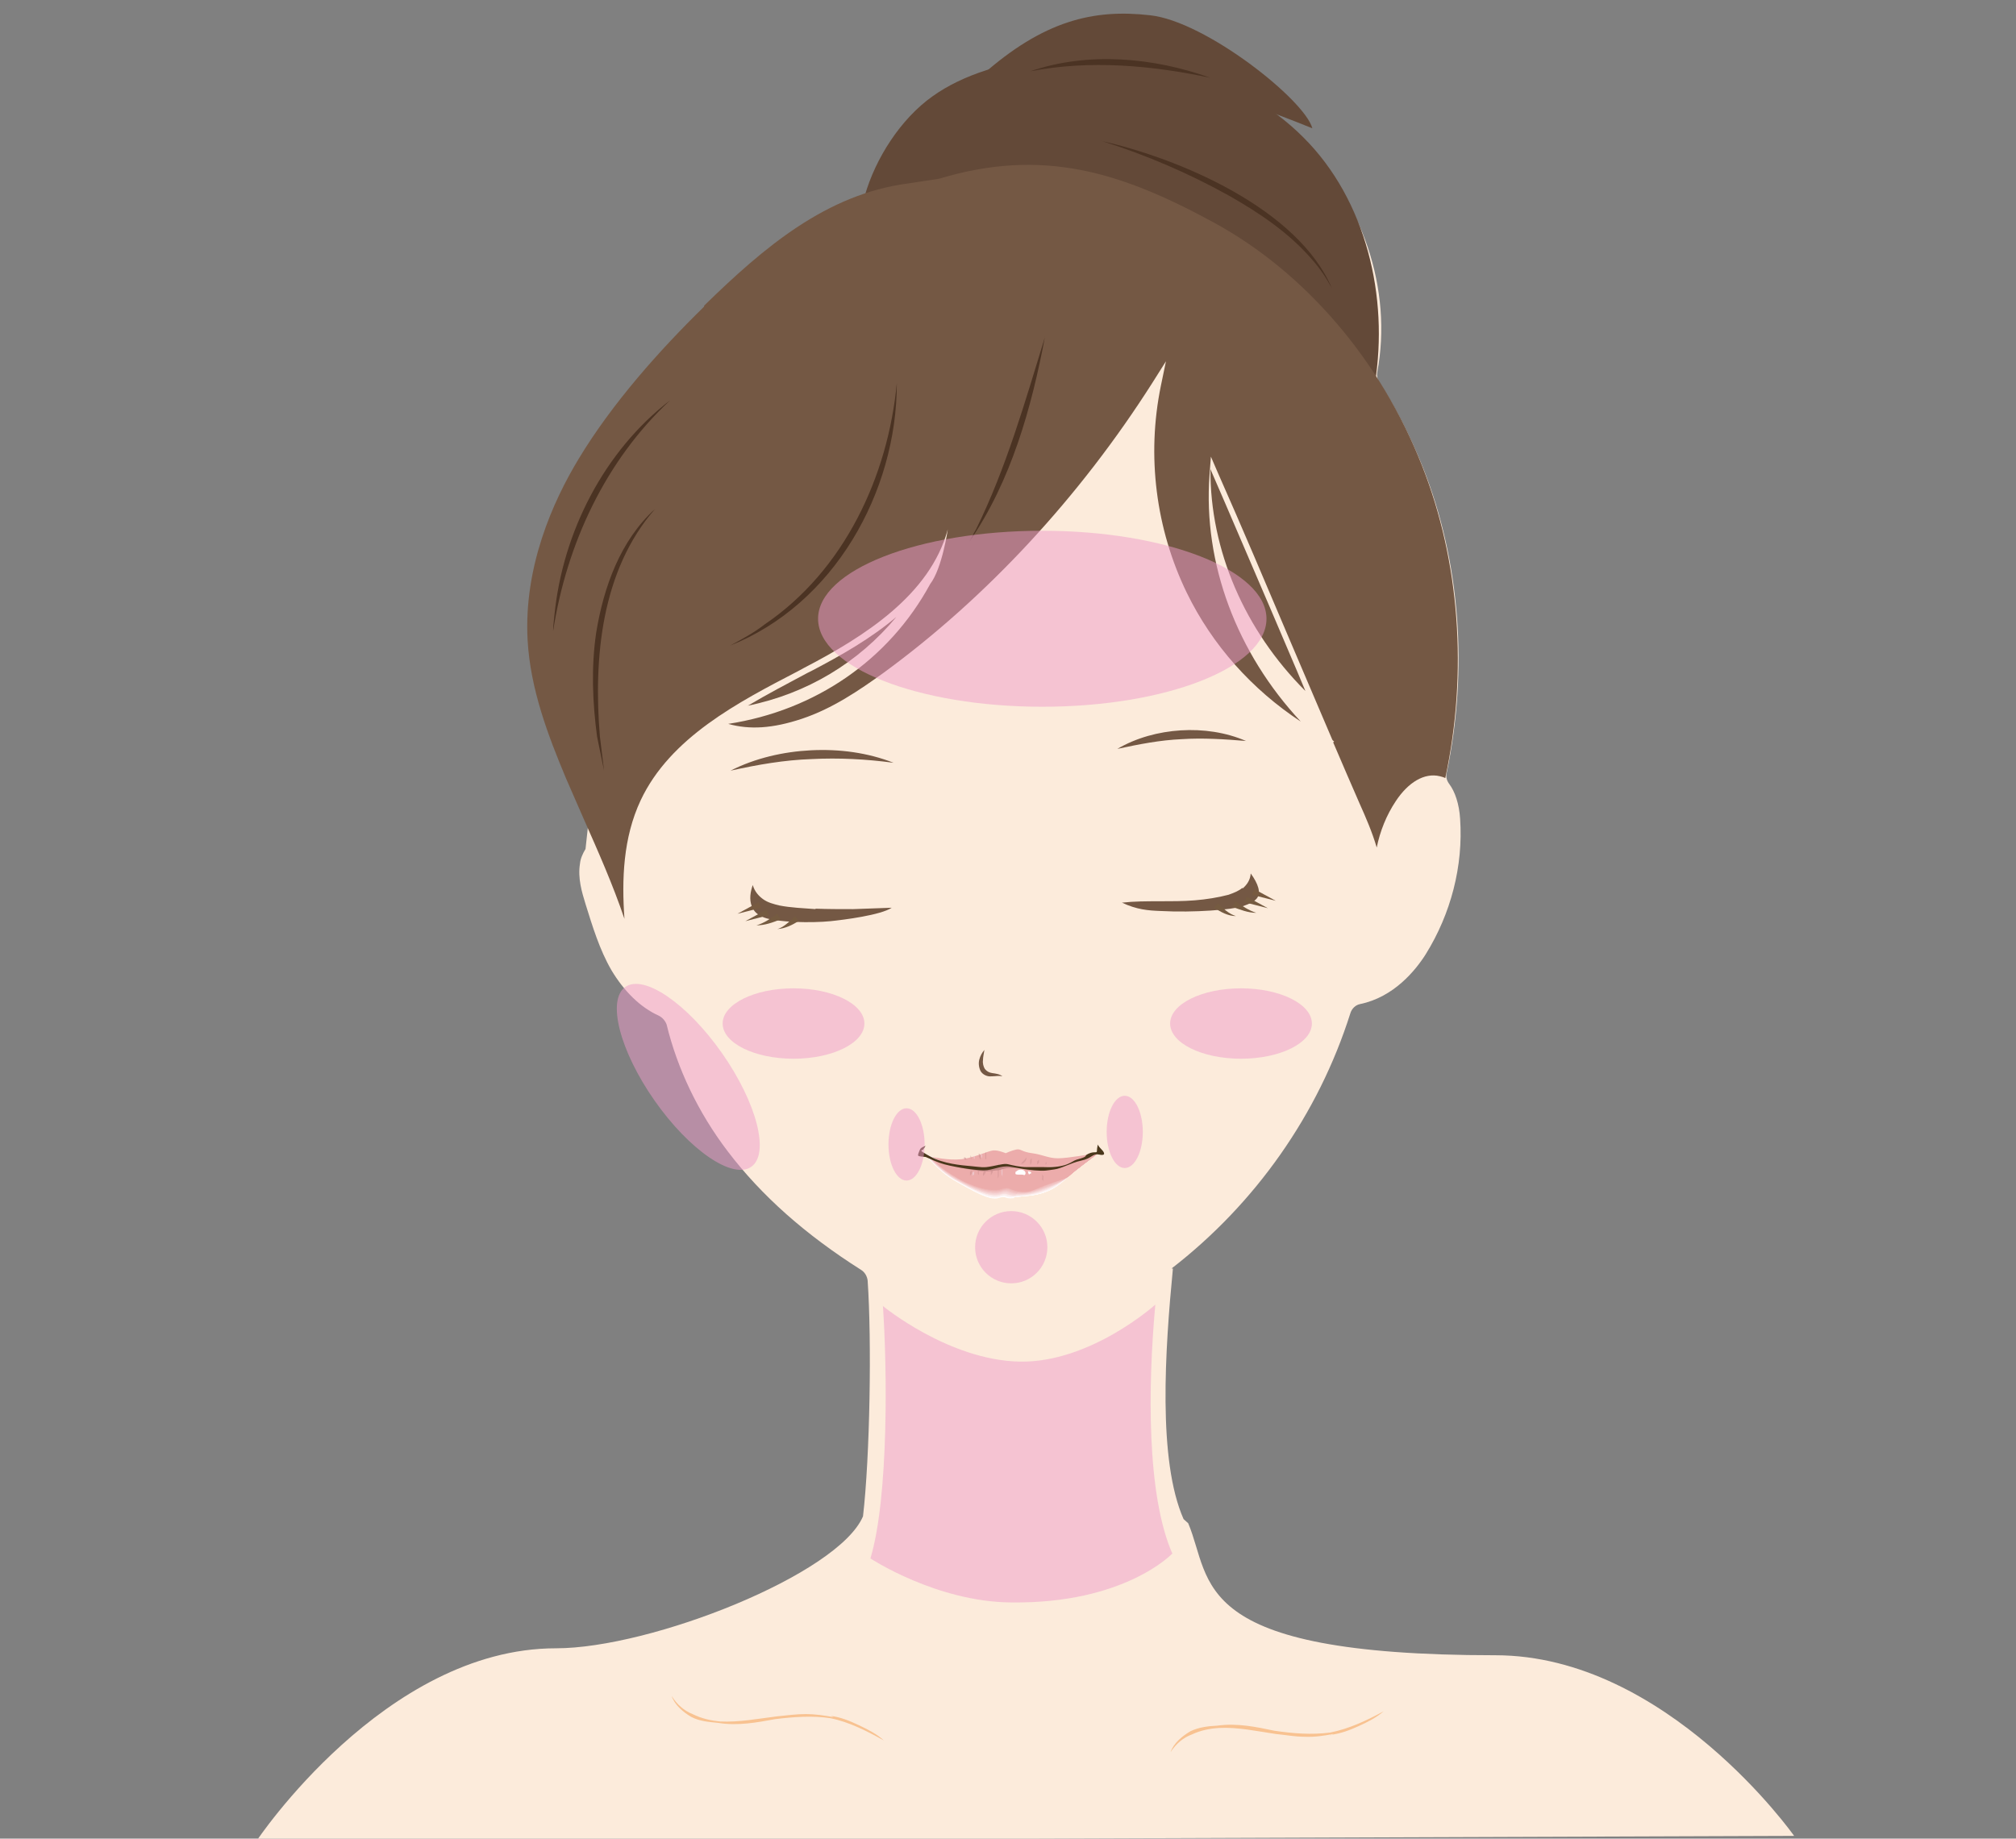 <?xml version="1.0" encoding="UTF-8"?>
<svg id="_レイヤー_1" data-name=" レイヤー 1" xmlns="http://www.w3.org/2000/svg" version="1.1" viewBox="0 0 435.2 397">
  <rect x="0" y="0" width="435.2" height="397" fill="#808080" stroke="none"/>
  <defs>
    <style>
      .cls-1 {
        fill: #f2c7c7;
      }

      .cls-1, .cls-2, .cls-3, .cls-4, .cls-5, .cls-6, .cls-7, .cls-8, .cls-9, .cls-10, .cls-11, .cls-12, .cls-13, .cls-14, .cls-15, .cls-16, .cls-17, .cls-18, .cls-19, .cls-20, .cls-21, .cls-22, .cls-23, .cls-24, .cls-25, .cls-26, .cls-27, .cls-28, .cls-29, .cls-30, .cls-31, .cls-32, .cls-33, .cls-34, .cls-35, .cls-36, .cls-37, .cls-38, .cls-39, .cls-40, .cls-41, .cls-42, .cls-43, .cls-44, .cls-45, .cls-46, .cls-47, .cls-48, .cls-49, .cls-50, .cls-51, .cls-52, .cls-53, .cls-54, .cls-55, .cls-56, .cls-57, .cls-58, .cls-59, .cls-60, .cls-61, .cls-62, .cls-63, .cls-64, .cls-65, .cls-66, .cls-67, .cls-68, .cls-69, .cls-70, .cls-71, .cls-72, .cls-73, .cls-74, .cls-75, .cls-76, .cls-77, .cls-78, .cls-79, .cls-80, .cls-81, .cls-82, .cls-83, .cls-84, .cls-85, .cls-86, .cls-87, .cls-88, .cls-89, .cls-90, .cls-91, .cls-92, .cls-93, .cls-94, .cls-95, .cls-96, .cls-97 {
        stroke-width: 0px;
      }

      .cls-2 {
        fill: #f2c6c6;
      }

      .cls-3 {
        fill: #f7dedd;
      }

      .cls-4 {
        fill: #fdf4f4;
      }

      .cls-5 {
        fill: #f9e4e3;
      }

      .cls-6 {
        fill: #f6d8d7;
      }

      .cls-7 {
        fill: #fefbfb;
      }

      .cls-8 {
        fill: #f0bcbb;
      }

      .cls-9 {
        fill: #fcf1f1;
      }

      .cls-10 {
        fill: #eeb3b2;
      }

      .cls-11 {
        fill: #efddea;
      }

      .cls-12 {
        fill: #f6d9d8;
      }

      .cls-13 {
        fill: #634938;
      }

      .cls-14 {
        fill: #fefafa;
      }

      .cls-15 {
        fill: #fbeeee;
      }

      .cls-16 {
        fill: #f3c9c9;
      }

      .cls-17 {
        fill: #fae9e8;
      }

      .cls-18 {
        fill: #edb2b1;
      }

      .cls-19 {
        fill: #f0bfbe;
      }

      .cls-20 {
        fill: #efb9b8;
      }

      .cls-21 {
        fill: #4b3323;
      }

      .cls-22 {
        fill: #fbecec;
      }

      .cls-23 {
        fill: #fcebdb;
      }

      .cls-24 {
        fill: #f9e5e4;
      }

      .cls-25 {
        fill: #ecadac;
      }

      .cls-26 {
        fill: #fcf2f2;
      }

      .cls-27 {
        fill: #f5d2d2;
      }

      .cls-28 {
        fill: #efbab9;
      }

      .cls-29 {
        fill: #f4cfcf;
      }

      .cls-30 {
        fill: #ef9ccb;
        isolation: isolate;
      }

      .cls-30, .cls-98 {
        opacity: .5;
      }

      .cls-31 {
        fill: #eeb6b5;
      }

      .cls-32 {
        fill: #f3caca;
      }

      .cls-33 {
        fill: #c98e8e;
      }

      .cls-34 {
        fill: #f3cbcb;
      }

      .cls-35 {
        fill: #fdf5f5;
      }

      .cls-36 {
        fill: #fcf0f0;
      }

      .cls-37 {
        fill: #f2c8c8;
      }

      .cls-38 {
        fill: #f6d7d6;
      }

      .cls-39 {
        fill: #f7dad9;
      }

      .cls-40 {
        fill: #faeaea;
      }

      .cls-41 {
        fill: #ecacab;
      }

      .cls-42 {
        fill: #fdf8f8;
      }

      .cls-43 {
        fill: #775a40;
      }

      .cls-44 {
        fill: #fbeded;
      }

      .cls-45 {
        fill: #f4cdcd;
      }

      .cls-46 {
        fill: #f0bdbc;
      }

      .cls-47 {
        fill: #edb1b0;
      }

      .cls-48 {
        fill: #f8c291;
      }

      .cls-49 {
        fill: #fbefef;
      }

      .cls-50 {
        fill: #eeb7b6;
      }

      .cls-51 {
        fill: #f2c5c5;
      }

      .cls-52 {
        fill: #fdf6f6;
      }

      .cls-53 {
        fill: #f5d3d3;
      }

      .cls-54 {
        fill: #ecaead;
      }

      .cls-55 {
        fill: #fcf3f3;
      }

      .cls-56 {
        fill: #f1c1c1;
      }

      .cls-57 {
        fill: #f2c4c4;
      }

      .cls-58 {
        fill: #fffdfd;
      }

      .cls-59 {
        fill: #f4cece;
      }

      .cls-60 {
        fill: #f4d1d1;
      }

      .cls-61 {
        fill: #f8e0df;
      }

      .cls-62 {
        fill: #f5d4d4;
      }

      .cls-63 {
        fill: #f0c0bf;
      }

      .cls-64 {
        fill: #f4d0d0;
      }

      .cls-65 {
        fill: #efbbba;
      }

      .cls-66 {
        fill: #745844;
      }

      .cls-67 {
        fill: #f8dfde;
      }

      .cls-68 {
        fill: #f7dcdb;
      }

      .cls-69 {
        fill: #eeb5b4;
      }

      .cls-70 {
        fill: #f0bebd;
      }

      .cls-71 {
        fill: #f9e7e6;
      }

      .cls-72 {
        fill: #f6d6d5;
      }

      .cls-73 {
        fill: #fae8e7;
      }

      .cls-74 {
        fill: #fffefe;
      }

      .cls-75 {
        fill: #4a371b;
      }

      .cls-76 {
        fill: #edafae;
      }

      .cls-77 {
        fill: #755b41;
      }

      .cls-78 {
        fill: #edb0af;
      }

      .cls-79 {
        fill: #f3cccc;
      }

      .cls-80 {
        fill: #f8e2e1;
      }

      .cls-81 {
        fill: #fefcfc;
      }

      .cls-82 {
        fill: #eeb4b3;
      }

      .cls-83 {
        fill: #fff;
      }

      .cls-84 {
        fill: #f9e3e2;
      }

      .cls-85 {
        fill: #faeae9;
      }

      .cls-86 {
        fill: #efb8b7;
      }

      .cls-87 {
        fill: #f1c3c3;
      }

      .cls-88 {
        fill: #f5d5d5;
      }

      .cls-89 {
        fill: #fef9f9;
      }

      .cls-90 {
        fill: #f7dbda;
      }

      .cls-91 {
        fill: #f7dddc;
      }

      .cls-92 {
        fill: #f8e1e0;
      }

      .cls-93 {
        fill: #fbebeb;
      }

      .cls-94 {
        fill: #f1c1c0;
      }

      .cls-95 {
        fill: #fdf7f7;
      }

      .cls-96 {
        fill: #f1c2c2;
      }

      .cls-97 {
        fill: #f9e6e5;
      }
    </style>
  </defs>
  <path class="cls-23" d="M255.5,328c-5.6-12.7-4-36.5-2.3-54.1h-.3c18.1-14,31.7-33.3,38.6-55.1.3-1,1.1-1.8,2.1-2,7.3-1.5,12-7.3,14.2-10.8,5.4-8.7,8.1-19,7.4-29.2-.2-3.2-1.1-5.9-2.4-7.6-.5-.7-.7-1.5-.5-2.3,4.7-22.4,2.9-45.7-5.1-65.9-2.6-6.5-5.7-12.7-9.5-18.5-.4-.6-.5-1.4-.4-2.1,3.4-17.8-3.2-37.5-17-50.5-3-2.9-6.4-5.4-10-7.6,2.7,1,5.5,2.1,8.4,3.3l3.6,1.5-2.4-3c-8.3-10.2-19.5-16.8-30.7-18-11.9-1.3-24.1,2.2-33.6,9.5-.2.2-.5.3-.8.4-4,1.4-7.7,3.2-11,5.5-6.8,4.7-12.5,12.4-14.9,20-.3.9-.9,1.6-1.8,1.9-12.7,4.9-23.7,14.5-33.8,24.3-3.3,3.2-6.6,6.5-9.9,10-.5.5-1.1.8-1.8.9-4.2.8-22.3,31.6-21.9,34v1.5c-2.9,8.1-4.1,16.2-3.7,24,.6,10.5,4.3,20.4,8.2,29.6,1,2.4,2.1,4.8,3.1,7.3-.3,2.6-.6,5.7-.9,8.3-.6,1-1.1,2.1-1.2,3.2-.5,3.1.4,6.1,1.2,8.7,1.5,4.8,3,9.8,5.6,14.3,2.7,4.5,6.2,8,10.2,9.8.8.4,1.4,1.1,1.7,1.9,2.3,9.5,6.8,19,13.2,27.4,7.3,9.6,16.8,18,28.8,25.6.8.5,1.3,1.4,1.4,2.3.9,13,.5,38-1,50.9-5.3,12.5-45.7,28.5-66.3,28.5-37,0-64.7,41.7-64.7,41.7l332-1.2s-27.5-39-64.5-39c-66.3,0-61-16-66.3-28.5"/>
  <path class="cls-13" d="M248.3,3.3c12,1.3,33.4,18.3,35,24.4-9.4-3.8-20.9-8-29.3-10.1h0c-10.5-3-21.8-4-33-2.8-3.1.3-6.2.9-9.1,1.5,13.4-11.9,24.2-14.4,36.4-13h0Z"/>
  <path class="cls-13" d="M201.3,20.8c6.7-4.8,15.8-7.4,25.3-8.5,19.6-2.3,41.2,3.8,54.7,17.3,13.7,13.6,18.5,34.6,15.5,53.2-9.2-13.9-20.9-25.5-34.1-33.1-20.8-12-36.5-18-59.8-10.5l-8.6,1.2c-2.4.4-5.3,1-7.6,1.8,2.3-8,7.7-16.5,14.6-21.4h0Z"/>
  <path class="cls-66" d="M152,66c12.9-12.6,26.4-24.1,44.1-26.4l6.6-1c22.5-6.8,39.5-1.4,59.6,9.6,19.5,10.7,35.8,29.7,44.7,52.4,8.1,20.6,9.9,44.5,5,67.4-.4-.2-.8-.3-1.2-.4-3.3-.8-6.8,1.3-9.5,5.4-2,3-3.4,6.5-4.1,10-1-3.4-2.4-6.6-3.7-9.5-1.9-4.3-3.8-8.8-5.7-13.2l.2-.2c-.1-.1-.3-.2-.4-.4-3.1-7.2-6.2-14.6-9.3-21.8-5-11.8-10.2-24.1-15.3-35.6l-1.6-3.7-.3,4c-1.4,19.1,5.9,38.4,19.7,53.2-10.5-6.9-19.1-16.5-24.6-27.8-6.7-13.8-8.7-29.6-5.6-44.7l1.1-5.3-2.9,4.6c-15.7,24.7-35.8,46.4-58.1,62.7-5.3,3.8-11,7.7-17.6,9.9-6.3,2.1-11.3,2.4-15.9,1.1,18.8-2.9,34.7-13.8,43.6-30.2h0c2.6-3.4,3.8-11.8,3.8-11.8-3.8,14.1-17.9,23.1-31.2,30l-1.1.6c-12.9,6.7-27.6,14.3-34,27.9-3.8,8.1-4.1,17.1-3.5,25.6-2.5-7.4-5.7-14.6-8.8-21.6-1.3-2.9-2.5-5.8-3.8-8.7-3.9-9.3-7.7-19.3-8.3-29.8-.9-15.9,5.5-30.1,11-39.2,7.3-12.1,17.5-23.5,27.1-32.9h0v-.2h0Z"/>
  <path class="cls-66" d="M281.8,149.2c-13.1-13.1-20.6-30.4-20.5-47.9,4.4,10.1,8.8,20.5,13.2,30.7,2.4,5.7,4.9,11.4,7.3,17.2h0Z"/>
  <path class="cls-66" d="M161.4,152.4c4.2-2.5,8.6-4.8,12.9-7.1l1-.5c6.3-3.3,12.8-7,18.2-11.6-8.1,9.8-19.3,16.6-32.2,19.2h.1Z"/>
  <path class="cls-66" d="M214.1,232.4c.8,0,1.5-.2,2.3,0-.6-.5-1.5-.6-2.2-.7-.7-.1-1.2-.4-1.6-.9-.3-.5-.5-1.2-.4-1.9,0-.7.2-1.4.3-2.2-.5.6-.9,1.3-1.1,2.1-.2.8-.1,1.7.3,2.5.5.8,1.5,1.2,2.3,1.1h0Z"/>
  <path class="cls-66" d="M268.2,191.7c-.8.7-1.9,1.1-3,1.5-2.3.6-4.8,1-7.3,1.2s-5,.2-7.7.2-5.3,0-8,.3c3.2,1.5,5.6,1.7,8.3,1.8,7.4.4,15.5-.3,17.7-1,1.6-.6,2.3-.8,3.1-1.7,1-1.2.3-3.2-1.3-5.4-.1,1.4-.8,2.4-1.7,3.2h-.1Z"/>
  <path class="cls-66" d="M176.1,196.3c-2.6-.2-5.4-.3-7.9-.8-1.2-.3-2.4-.6-3.4-1.3s-1.9-1.7-2.3-3.1c-.5,1.4-.8,3.1-.2,4.6.5,1.2,1.2,1.8,2.6,2.4,2.9,1.1,10.4,1.2,14.4.8,2.9-.3,10.8-1.3,13.2-2.9l-8.4.3c-2.7,0-5.4,0-8.1-.1h0Z"/>
  <path class="cls-66" d="M175.1,162c-6,.3-12.1,1.7-17.4,4.4,5.9-1.3,11.6-2.3,17.5-2.5,5.9-.3,11.7,0,17.7.8-5.6-2.2-11.7-3-17.8-2.7h0Z"/>
  <path class="cls-66" d="M269,160c-4.4-1.9-9.3-2.6-14.1-2.3-4.8.3-9.6,1.6-13.7,4,4.7-1,9.2-1.9,13.9-2.1,4.6-.3,9.2,0,14,.4h0Z"/>
  <polygon class="cls-43" points="164.3 196 159.2 197.3 163.8 194.8 164.3 196 164.3 196"/>
  <polygon class="cls-77" points="166 197.6 160.9 198.9 165.5 196.4 166 197.6 166 197.6"/>
  <path class="cls-77" d="M168.5,198.5c-1.7.7-3.4,1.3-5.2,1.3,1.7-.5,3.1-1.5,4.5-2.5l.6,1.1h0Z"/>
  <path class="cls-77" d="M172.5,198.8c-1.4.9-3,1.7-4.7,1.8.8-.2,1.5-.7,2.1-1.2s1.2-1,1.7-1.6l.8,1h0Z"/>
  <polygon class="cls-43" points="270.8 192 275.4 194.5 270.3 193.2 270.8 192 270.8 192"/>
  <polygon class="cls-77" points="269.1 193.6 273.7 196.1 268.6 194.8 269.1 193.6 269.1 193.6"/>
  <path class="cls-77" d="M266.7,194.6c1.4,1,2.9,2,4.5,2.5-1.8,0-3.5-.7-5.2-1.3l.6-1.1h.1Z"/>
  <path class="cls-77" d="M262.9,195c1.1,1.1,2.3,2.3,3.9,2.8-1.7,0-3.3-.9-4.7-1.8l.8-1h0Z"/>
  <path class="cls-83" d="M199.8,249.1s2.7,3.6,6.4,5.7,7.4,4.3,9.3,3.7,1.3.3,3.4,0c2.3-.3,4.2-.2,6.8-1.1s4.2-2.7,5-3.5,5-4,5-4c0,0-6.1,1.3-8.2,1.6s-2.6-.6-2.9-.5-2.9.6-4.2.3-2.6-1-3.1-.8-1.9.8-3.6,1-7.9-.4-10-.8c-2.1-.5-3.8-1.4-3.8-1.4h0v-.2h0Z"/>
  <path class="cls-74" d="M218.9,258.5c2.3-.3,4.2-.2,6.7-1.1,2.6-1,4.2-2.7,5-3.5s5-4,5-4c0,0-6.1,1.3-8.2,1.6s-2.6-.6-2.9-.5-2.9.6-4.2.3-2.6-1-3.1-.8-1.9.8-3.6,1-7.9-.4-10-.8c-2.1-.5-3.7-1.4-3.7-1.4,0,0,2.6,3.5,6.3,5.6,3.7,2.1,7.4,4.3,9.3,3.7,1.9-.6,1.3.3,3.4,0h0Z"/>
  <path class="cls-58" d="M218.9,258.5c2.3-.3,4.2-.2,6.7-1.1s4.2-2.7,5-3.5,5-4,5-4c0,0-6.1,1.3-8.2,1.6s-2.6-.6-2.9-.5-2.9.6-4.2.3-2.6-1-3.1-.8-1.9.8-3.6,1-7.9-.4-10-.8c-2.1-.5-3.7-1.4-3.7-1.4,0,0,2.6,3.5,6.3,5.6,3.7,2.1,7.4,4.3,9.3,3.7s1.3.3,3.4,0h0Z"/>
  <path class="cls-81" d="M218.9,258.5c2.3-.3,4.2-.2,6.7-1.1,2.6-1,4.2-2.7,5-3.5s5-4,5-4c0,0-6.1,1.3-8.2,1.7s-2.6-.6-2.9-.5-2.9.6-4.2.3-2.6-1-3.1-.8-1.9.8-3.6,1-7.9-.4-10-.8c-2.1-.5-3.7-1.4-3.7-1.4,0,0,2.6,3.5,6.3,5.6s7.4,4.3,9.3,3.7,1.3.3,3.4,0h0v-.2Z"/>
  <path class="cls-7" d="M218.9,258.4c2.3-.3,4.1-.2,6.7-1.1s4.2-2.7,5-3.5,5-4,5-4c0,0-6.2,1.3-8.3,1.7s-2.6-.6-2.9-.5-2.9.6-4.2.3-2.6-1-3.1-.8-1.9.8-3.6,1-7.9-.4-10-.8c-2.1-.5-3.7-1.4-3.7-1.4,0,0,2.6,3.5,6.3,5.6s7.4,4.3,9.3,3.6,1.3.3,3.4,0h.1Z"/>
  <path class="cls-14" d="M219,258.4c2.3-.3,4.1-.2,6.7-1.1s4.2-2.7,5-3.5,5-4.1,5-4.1c0,0-6.2,1.4-8.3,1.7s-2.6-.6-2.9-.5-2.9.6-4.2.3-2.6-1-3.1-.8-1.9.8-3.6,1-7.9-.4-10-.8c-2.1-.5-3.7-1.4-3.7-1.4,0,0,2.6,3.5,6.3,5.6s7.4,4.3,9.3,3.6,1.3.3,3.4,0h.1Z"/>
  <path class="cls-89" d="M219,258.4c2.3-.3,4.1-.2,6.7-1.1s4.2-2.6,5-3.4,5-4.1,5-4.1c0,0-6.2,1.4-8.3,1.7s-2.6-.6-2.9-.5-2.9.6-4.2.3-2.6-1-3.1-.8-1.9.8-3.6,1-7.9-.4-10-.8c-2.1-.5-3.6-1.4-3.6-1.4,0,0,2.6,3.4,6.3,5.5s7.4,4.2,9.3,3.6,1.3.3,3.4,0h0Z"/>
  <path class="cls-42" d="M219,258.4c2.3-.3,4.1-.2,6.7-1.1s4.2-2.6,5-3.4,5-4.1,5-4.1c0,0-6.2,1.4-8.3,1.7s-2.6-.6-2.9-.5-2.9.6-4.2.3-2.6-1-3.1-.8-1.9.8-3.6,1-7.9-.4-10-.8c-2.1-.5-3.6-1.4-3.6-1.4,0,0,2.6,3.4,6.3,5.5s7.4,4.2,9.3,3.6,1.3.3,3.4,0h0Z"/>
  <path class="cls-95" d="M219,258.4c2.3-.3,4.1-.2,6.7-1.1s4.2-2.6,5-3.4,5.1-4.1,5.1-4.1c0,0-6.2,1.4-8.3,1.7s-2.6-.6-2.9-.5-2.9.6-4.2.3-2.6-1-3.1-.8-1.9.8-3.6,1-7.9-.4-10-.8c-2.1-.5-3.6-1.4-3.6-1.4,0,0,2.6,3.4,6.3,5.5s7.4,4.2,9.3,3.6,1.3.3,3.4,0h0Z"/>
  <path class="cls-52" d="M219,258.4c2.3-.3,4.1-.2,6.7-1.1s4.2-2.6,5-3.4,5.1-4.1,5.1-4.1c0,0-6.2,1.4-8.3,1.7s-2.6-.6-2.9-.5-2.9.6-4.2.3-2.6-1-3.1-.8-1.9.8-3.6,1-7.9-.4-10-.8c-2.1-.5-3.6-1.4-3.6-1.4,0,0,2.6,3.4,6.3,5.5s7.4,4.2,9.3,3.5,1.3.3,3.4,0h0Z"/>
  <path class="cls-35" d="M219,258.3c2.3-.2,4.1-.2,6.6-1.1s4.2-2.6,5-3.4,5.1-4.1,5.1-4.1c0,0-6.3,1.4-8.3,1.8s-2.6-.6-2.9-.5-2.9.6-4.2.3-2.6-1-3.1-.8-1.9.8-3.6,1-7.9-.4-10-.8c-2.1-.5-3.5-1.4-3.5-1.4,0,0,2.5,3.4,6.2,5.4,3.7,2.1,7.4,4.2,9.3,3.5s1.3.3,3.4,0h0Z"/>
  <path class="cls-4" d="M219,258.3c2.3-.2,4.1-.2,6.6-1.2s4.2-2.6,5-3.4,5.1-4.1,5.1-4.1c0,0-6.3,1.4-8.4,1.8s-2.6-.6-2.9-.5-2.9.6-4.2.3-2.6-1-3.1-.8-1.9.8-3.6,1-7.9-.4-10-.8c-2.1-.5-3.5-1.4-3.5-1.4,0,0,2.5,3.3,6.2,5.4,3.7,2.1,7.4,4.2,9.3,3.5s1.3.3,3.4,0h0v.2h0Z"/>
  <path class="cls-55" d="M219,258.3c2.3-.2,4.1-.2,6.6-1.2s4.2-2.5,5-3.3,5.1-4.1,5.1-4.1c0,0-6.3,1.5-8.4,1.8s-2.6-.6-2.9-.5-2.9.6-4.2.3-2.6-1-3.1-.8-1.9.8-3.6,1-7.9-.4-10-.8c-2.1-.5-3.5-1.3-3.5-1.3,0,0,2.5,3.3,6.2,5.4,3.7,2.1,7.4,4.1,9.3,3.5s1.3.3,3.4,0h0Z"/>
  <path class="cls-26" d="M219,258.3c2.3-.2,4-.2,6.6-1.2s4.2-2.5,5-3.3,5.1-4.1,5.1-4.1c0,0-6.3,1.5-8.4,1.8s-2.6-.6-2.9-.5-2.9.6-4.2.3-2.6-1-3.1-.8-1.9.8-3.6,1-7.9-.4-10-.8c-2.1-.5-3.5-1.3-3.5-1.3,0,0,2.5,3.3,6.2,5.4,3.7,2.1,7.4,4.1,9.3,3.5s1.3.3,3.4,0h0Z"/>
  <path class="cls-9" d="M219.1,258.3c2.3-.2,4-.2,6.6-1.2s4.2-2.5,5-3.3,5.1-4.1,5.1-4.1c0,0-6.3,1.5-8.4,1.8s-2.6-.6-2.9-.5-2.9.6-4.2.3-2.6-1-3.1-.8-1.9.8-3.6,1-7.9-.4-10-.8c-2.1-.5-3.5-1.3-3.5-1.3,0,0,2.5,3.3,6.2,5.4,3.7,2.1,7.4,4.1,9.3,3.5s1.3.3,3.4,0h0Z"/>
  <path class="cls-36" d="M219.1,258.2c2.3-.2,4-.2,6.6-1.2s4.2-2.5,5-3.3,5.1-4.1,5.1-4.1c0,0-6.3,1.5-8.4,1.8s-2.6-.6-2.9-.5-2.9.6-4.2.3-2.6-1-3.1-.8-1.9.8-3.6,1-7.9-.4-10-.8c-2.1-.5-3.5-1.3-3.5-1.3,0,0,2.5,3.2,6.2,5.3,3.7,2.1,7.4,4.1,9.3,3.4s1.3.3,3.4,0h0v.2h0Z"/>
  <path class="cls-49" d="M219.1,258.2c2.3-.2,4-.2,6.6-1.2s4.2-2.5,5-3.3,5.1-4.1,5.1-4.1c0,0-6.3,1.5-8.4,1.9s-2.6-.6-2.9-.5-2.9.6-4.2.3-2.6-1-3.1-.8-1.9.8-3.6,1-7.9-.4-10-.8c-2.1-.5-3.4-1.3-3.4-1.3,0,0,2.5,3.2,6.2,5.3s7.4,4.1,9.3,3.4,1.3.3,3.4,0h0Z"/>
  <path class="cls-15" d="M219.1,258.2c2.3-.2,4-.2,6.6-1.2s4.2-2.4,5-3.2,5.2-4.1,5.2-4.1c0,0-6.3,1.5-8.4,1.9s-2.6-.6-2.9-.5-2.9.6-4.2.3-2.6-1-3.1-.8-1.9.8-3.6,1-7.9-.4-10-.8c-2.1-.5-3.4-1.3-3.4-1.3,0,0,2.4,3.2,6.1,5.3,3.7,2.1,7.4,4.1,9.3,3.4s1.3.3,3.4,0h0Z"/>
  <path class="cls-44" d="M219.1,258.2c2.3-.2,4-.2,6.6-1.2s4.2-2.4,5.1-3.2,5.2-4.1,5.2-4.1c0,0-6.4,1.6-8.4,1.9s-2.6-.6-2.9-.5-2.9.6-4.2.3-2.6-1-3.1-.8-1.9.8-3.6,1-7.9-.4-10-.8c-2.1-.5-3.4-1.3-3.4-1.3,0,0,2.4,3.2,6.1,5.3,3.7,2.1,7.4,4,9.3,3.4s1.3.3,3.4.1h-.1Z"/>
  <path class="cls-22" d="M219.1,258.2c2.3-.2,4-.2,6.5-1.2s4.3-2.4,5.1-3.2,5.2-4.1,5.2-4.1c0,0-6.4,1.6-8.5,1.9s-2.6-.6-2.9-.5-2.9.6-4.2.3-2.6-1-3.1-.8-1.9.8-3.6,1-7.9-.4-10-.8c-2.1-.5-3.4-1.3-3.4-1.3,0,0,2.4,3.2,6.1,5.3,3.7,2.1,7.4,4,9.3,3.4s1.3.3,3.5.1h0Z"/>
  <path class="cls-93" d="M219.1,258.2c2.3-.1,4-.2,6.5-1.2s4.3-2.4,5.1-3.2,5.2-4.1,5.2-4.1c0,0-6.4,1.6-8.5,1.9s-2.6-.6-2.9-.5-2.9.6-4.2.3-2.6-1-3.1-.8-1.9.8-3.6,1-7.9-.4-10-.8c-2.1-.5-3.4-1.3-3.4-1.3,0,0,2.4,3.1,6.1,5.2,3.7,2.1,7.4,4,9.3,3.4s1.3.2,3.5.1h0Z"/>
  <path class="cls-40" d="M219.1,258.1c2.3-.1,3.9-.2,6.5-1.2s4.3-2.4,5.1-3.2,5.2-4.1,5.2-4.1c0,0-6.4,1.6-8.5,1.9s-2.6-.6-2.9-.5-2.9.6-4.2.3-2.6-1-3.1-.8-1.9.8-3.6,1-7.9-.4-10-.8c-2.1-.5-3.3-1.3-3.3-1.3,0,0,2.4,3.1,6.1,5.2,3.7,2.1,7.4,4,9.3,3.3s1.3.2,3.5.1h-.1Z"/>
  <path class="cls-85" d="M219.2,258.1c2.3-.1,3.9-.2,6.5-1.2s4.3-2.4,5.1-3.2,5.2-4.1,5.2-4.1c0,0-6.4,1.6-8.5,1.9s-2.6-.6-2.9-.5-2.9.6-4.2.3-2.6-1-3.1-.8-1.9.8-3.6,1-7.9-.4-10-.8c-2.1-.5-3.3-1.3-3.3-1.3,0,0,2.4,3.1,6.1,5.2,3.7,2.1,7.4,4,9.3,3.3s1.3.2,3.5.1h-.1Z"/>
  <path class="cls-17" d="M219.2,258.1c2.3-.1,3.9-.2,6.5-1.2s4.3-2.3,5.1-3.1,5.2-4.2,5.2-4.2c0,0-6.4,1.6-8.5,2s-2.6-.6-2.9-.5-2.9.6-4.2.3-2.6-1-3.1-.8-1.9.8-3.6,1-7.9-.4-10-.8c-2.1-.5-3.3-1.3-3.3-1.3,0,0,2.4,3.1,6.1,5.2,3.7,2.1,7.4,3.9,9.3,3.3s1.3.2,3.5.1h-.1Z"/>
  <path class="cls-73" d="M219.2,258.1c2.3-.1,3.9-.2,6.5-1.2s4.3-2.3,5.1-3.1,5.2-4.2,5.2-4.2c0,0-6.4,1.7-8.5,2s-2.6-.6-2.9-.5-2.9.6-4.2.3-2.6-1-3.1-.8-1.9.8-3.6,1-7.9-.4-10-.8c-2.1-.5-3.3-1.3-3.3-1.3,0,0,2.4,3.1,6.1,5.2,3.7,2.1,7.4,3.9,9.3,3.3s1.3.2,3.5.1h-.1Z"/>
  <path class="cls-71" d="M219.2,258.1c2.3-.1,3.9-.2,6.5-1.2s4.3-2.3,5.1-3.1,5.2-4.2,5.2-4.2c0,0-6.4,1.7-8.5,2s-2.6-.6-2.9-.5-2.9.6-4.2.3-2.6-1-3.1-.8-1.9.8-3.6,1-7.9-.4-10-.8c-2.1-.5-3.2-1.2-3.2-1.2,0,0,2.3,3,6,5.1,3.7,2.1,7.4,3.9,9.3,3.3s1.3.2,3.5.1h-.1Z"/>
  <path class="cls-97" d="M219.2,258.1c2.3,0,3.9-.2,6.5-1.2s4.3-2.3,5.1-3.1,5.2-4.2,5.2-4.2c0,0-6.5,1.7-8.5,2s-2.6-.6-2.9-.5-2.9.6-4.2.3-2.6-1-3.1-.8-1.9.8-3.6,1-7.9-.4-10-.8c-2.1-.5-3.2-1.2-3.2-1.2,0,0,2.3,3,6,5.1,3.7,2.1,7.4,3.9,9.3,3.3s1.3.2,3.5.1h-.1Z"/>
  <path class="cls-24" d="M219.2,258c2.3,0,3.9-.2,6.4-1.2s4.3-2.3,5.1-3.1,5.2-4.2,5.2-4.2c0,0-6.5,1.7-8.6,2s-2.6-.6-2.9-.5-2.9.6-4.2.3-2.6-1-3.1-.8-1.9.8-3.6,1-7.9-.4-10-.8c-2.1-.5-3.2-1.2-3.2-1.2,0,0,2.3,3,6,5.1,3.7,2.1,7.4,3.9,9.3,3.2s1.3.2,3.5.2h.1Z"/>
  <path class="cls-5" d="M219.2,258c2.3,0,3.9-.2,6.4-1.2,2.6-1,4.3-2.3,5.1-3.1s5.3-4.2,5.3-4.2c0,0-6.5,1.7-8.6,2s-2.6-.6-2.9-.5-2.9.6-4.2.3-2.6-1-3.1-.8-1.9.8-3.6,1-7.9-.4-10-.8c-2.1-.5-3.2-1.2-3.2-1.2,0,0,2.3,3,6,5.1,3.7,2.1,7.4,3.9,9.3,3.2s1.3.2,3.5.2h0Z"/>
  <path class="cls-84" d="M219.2,258c2.3,0,3.9-.2,6.4-1.2s4.3-2.2,5.1-3,5.3-4.2,5.3-4.2c0,0-6.5,1.7-8.6,2s-2.6-.6-2.9-.5-2.9.6-4.2.3-2.6-1-3.1-.8-1.9.8-3.6,1-7.9-.4-10-.8c-2.1-.5-3.2-1.2-3.2-1.2,0,0,2.3,3,6,5,3.7,2.1,7.4,3.8,9.3,3.2s1.3.2,3.5.2h0Z"/>
  <path class="cls-80" d="M219.2,258c2.3,0,3.8-.2,6.4-1.2,2.6-1,4.3-2.2,5.1-3s5.3-4.2,5.3-4.2c0,0-6.5,1.7-8.6,2.1s-2.6-.6-2.9-.5-2.9.6-4.2.3-2.6-1-3.1-.8-1.9.8-3.6,1-7.9-.4-10-.8c-2.1-.5-3.2-1.2-3.2-1.2,0,0,2.3,2.9,6,5,3.7,2.1,7.4,3.8,9.3,3.2s1.3.2,3.5.2h0Z"/>
  <path class="cls-92" d="M219.3,258c2.3,0,3.8-.2,6.4-1.2s4.3-2.2,5.1-3,5.3-4.2,5.3-4.2c0,0-6.5,1.8-8.6,2.1s-2.6-.6-2.9-.5-2.9.6-4.2.3-2.6-1-3.1-.8-1.9.8-3.6,1-7.9-.4-10-.8c-2.1-.5-3.1-1.2-3.1-1.2,0,0,2.3,2.9,6,5,3.7,2.1,7.4,3.8,9.3,3.2s1.3.2,3.5.2h0Z"/>
  <path class="cls-61" d="M219.3,258c2.3,0,3.8-.2,6.4-1.2s4.3-2.2,5.1-3,5.3-4.2,5.3-4.2c0,0-6.5,1.8-8.6,2.1s-2.6-.6-2.9-.5-2.9.6-4.2.3-2.6-1-3.1-.8-1.9.8-3.6,1-7.9-.4-10-.8c-2.1-.5-3.1-1.2-3.1-1.2,0,0,2.3,2.9,6,5,3.7,2.1,7.4,3.8,9.3,3.2,1.9-.6,1.3.2,3.5.2h0Z"/>
  <path class="cls-67" d="M219.3,257.9c2.3,0,3.8-.2,6.4-1.2,2.6-1,4.3-2.2,5.1-3s5.3-4.2,5.3-4.2c0,0-6.6,1.8-8.6,2.1s-2.6-.6-2.9-.5-2.9.6-4.2.3-2.6-1-3.1-.8-1.9.8-3.6,1-7.9-.4-10-.8c-2.1-.5-3.1-1.2-3.1-1.2,0,0,2.3,2.9,6,5,3.7,2.1,7.4,3.8,9.3,3.1s1.3.2,3.5.2h0Z"/>
  <path class="cls-3" d="M219.3,257.9c2.3,0,3.8-.2,6.4-1.2s4.3-2.2,5.1-3,5.3-4.2,5.3-4.2c0,0-6.6,1.8-8.7,2.1s-2.6-.6-2.9-.5-2.9.6-4.2.3-2.6-1-3.1-.8-1.9.8-3.6,1-7.9-.4-10-.8c-2.1-.5-3.1-1.2-3.1-1.2,0,0,2.2,2.8,5.9,4.9s7.4,3.8,9.3,3.1,1.3.2,3.5.2h.1Z"/>
  <path class="cls-91" d="M219.3,257.9c2.3,0,3.8-.2,6.4-1.2,2.6-1,4.3-2.1,5.1-2.9.8-.8,5.3-4.2,5.3-4.2,0,0-6.6,1.8-8.7,2.1s-2.6-.6-2.9-.5-2.9.6-4.2.3-2.6-1-3.1-.8-1.9.8-3.6,1-7.9-.4-10-.8c-2.1-.5-3.1-1.2-3.1-1.2,0,0,2.2,2.8,5.9,4.9s7.4,3.8,9.3,3.1,1.4.2,3.5.2h.1Z"/>
  <path class="cls-68" d="M219.3,257.9c2.3,0,3.8-.2,6.3-1.2,2.6-1,4.3-2.1,5.1-2.9s5.3-4.2,5.3-4.2c0,0-6.6,1.8-8.7,2.1s-2.6-.6-2.9-.5-2.9.6-4.2.3-2.6-1-3.1-.8-1.9.8-3.6,1-7.9-.4-10-.8c-2.1-.5-3-1.2-3-1.2,0,0,2.2,2.8,5.9,4.9s7.4,3.7,9.3,3.1,1.4.2,3.5.2h0Z"/>
  <path class="cls-90" d="M219.3,257.9c2.3,0,3.8-.2,6.3-1.2,2.6-1,4.3-2.1,5.1-2.9.8-.8,5.3-4.2,5.3-4.2,0,0-6.6,1.9-8.7,2.2s-2.6-.6-2.9-.5-2.9.6-4.2.3-2.6-1-3.1-.8-1.9.8-3.6,1-7.9-.4-10-.8c-2.1-.5-3-1.2-3-1.2,0,0,2.2,2.8,5.9,4.9,3.7,2.1,7.4,3.7,9.3,3.1s1.4.2,3.5.2h0Z"/>
  <path class="cls-39" d="M219.3,257.9c2.3,0,3.8-.2,6.3-1.2s4.3-2.1,5.1-2.9c.8-.8,5.3-4.2,5.3-4.2,0,0-6.6,1.9-8.7,2.2s-2.6-.6-2.9-.5-2.9.6-4.2.3-2.6-1-3.1-.8-1.9.8-3.6,1-7.9-.4-10-.8c-2.1-.5-3-1.1-3-1.1,0,0,2.2,2.8,5.9,4.9s7.4,3.7,9.3,3.1,1.4.2,3.5.2h0v-.2h0Z"/>
  <path class="cls-12" d="M219.3,257.8c2.3,0,3.7-.2,6.3-1.2s4.3-2.1,5.1-2.9,5.4-4.2,5.4-4.2c0,0-6.6,1.9-8.7,2.2s-2.6-.6-2.9-.5-2.9.6-4.2.3-2.6-1-3.1-.8-1.9.8-3.6,1-7.9-.4-10-.8c-2.1-.5-3-1.1-3-1.1,0,0,2.2,2.7,5.9,4.8s7.4,3.7,9.3,3,1.4.2,3.5.2h0Z"/>
  <path class="cls-6" d="M219.4,257.8c2.3,0,3.7-.2,6.3-1.2s4.3-2.1,5.1-2.9,5.4-4.2,5.4-4.2c0,0-6.6,1.9-8.7,2.2s-2.6-.6-2.9-.5-2.9.6-4.2.3-2.6-1-3.1-.8-1.9.8-3.6,1-7.9-.4-10-.8c-2.1-.5-3-1.1-3-1.1,0,0,2.2,2.7,5.9,4.8s7.4,3.7,9.3,3,1.4.2,3.5.2h0Z"/>
  <path class="cls-38" d="M219.4,257.8c2.3,0,3.7-.2,6.3-1.2s4.3-2,5.1-2.8,5.4-4.3,5.4-4.3c0,0-6.7,1.9-8.8,2.2s-2.6-.6-2.9-.5-2.9.6-4.2.3-2.6-1-3.1-.8-1.9.8-3.6,1-7.9-.4-10-.8c-2.1-.5-2.9-1.1-2.9-1.1,0,0,2.1,2.7,5.9,4.8,3.8,2.1,7.4,3.7,9.3,3s1.4.2,3.5.2h0Z"/>
  <path class="cls-72" d="M219.4,257.8c2.3,0,3.7-.2,6.3-1.2s4.3-2,5.2-2.8,5.4-4.3,5.4-4.3c0,0-6.7,1.9-8.8,2.2s-2.6-.6-2.9-.5-2.9.6-4.2.3-2.6-1-3.1-.8-1.9.8-3.6,1-7.9-.4-10-.8c-2.1-.5-2.9-1.1-2.9-1.1,0,0,2.1,2.7,5.8,4.8,3.7,2.1,7.4,3.6,9.3,3s1.4.2,3.5.2h0Z"/>
  <path class="cls-88" d="M219.4,257.8c2.3,0,3.7-.2,6.3-1.2s4.3-2,5.2-2.8,5.4-4.3,5.4-4.3c0,0-6.7,1.9-8.8,2.3s-2.6-.6-2.9-.5-2.9.6-4.2.3-2.6-1-3.1-.8-1.9.8-3.6,1-7.9-.4-10-.8c-2.1-.5-2.9-1.1-2.9-1.1,0,0,2.1,2.7,5.8,4.8,3.7,2.1,7.4,3.6,9.3,3s1.4.2,3.5.2h0Z"/>
  <path class="cls-62" d="M219.4,257.8c2.3,0,3.7-.2,6.3-1.2s4.3-2,5.2-2.8,5.4-4.3,5.4-4.3c0,0-6.7,2-8.8,2.3s-2.6-.6-2.9-.5-2.9.6-4.2.3-2.6-1-3.1-.8-1.9.8-3.6,1-7.9-.4-10-.8c-2.1-.5-2.9-1.1-2.9-1.1,0,0,2.1,2.6,5.8,4.7s7.4,3.6,9.3,3,1.4.2,3.5.2h0Z"/>
  <path class="cls-53" d="M219.4,257.7c2.3.1,3.7-.2,6.3-1.2s4.3-2,5.2-2.8,5.4-4.3,5.4-4.3c0,0-6.7,2-8.8,2.3s-2.6-.6-2.9-.5-2.9.6-4.2.3-2.6-1-3.1-.8-1.9.8-3.6,1-7.9-.4-10-.8c-2.1-.5-2.9-1.1-2.9-1.1,0,0,2.1,2.6,5.8,4.7s7.4,3.6,9.3,2.9,1.4.2,3.5.3h0Z"/>
  <path class="cls-27" d="M219.4,257.7c2.3.1,3.7-.2,6.2-1.2s4.4-2,5.2-2.8,5.4-4.3,5.4-4.3c0,0-6.7,2-8.8,2.3s-2.6-.6-2.9-.5-2.9.6-4.2.3-2.6-1-3.1-.8-1.9.8-3.6,1-7.9-.4-10-.8c-2.1-.5-2.8-1.1-2.8-1.1,0,0,2.1,2.6,5.8,4.7s7.4,3.6,9.3,2.9,1.4.2,3.5.3h0Z"/>
  <path class="cls-60" d="M219.4,257.7c2.3.1,3.7-.2,6.2-1.2s4.4-1.9,5.2-2.7,5.4-4.3,5.4-4.3c0,0-6.7,2-8.8,2.3s-2.6-.6-2.9-.5-2.9.6-4.2.3-2.6-1-3.1-.8-1.9.8-3.6,1-7.9-.4-10-.8c-2.1-.5-2.8-1.1-2.8-1.1,0,0,2.1,2.6,5.8,4.7s7.4,3.5,9.3,2.9,1.4.2,3.6.3h0Z"/>
  <path class="cls-64" d="M219.4,257.7c2.3.1,3.6-.2,6.2-1.2s4.4-1.9,5.2-2.7,5.4-4.3,5.4-4.3c0,0-6.7,2-8.8,2.3s-2.6-.6-2.9-.5-2.9.6-4.2.3-2.6-1-3.1-.8-1.9.8-3.6,1-7.9-.4-10-.8c-2.1-.5-2.8-1.1-2.8-1.1,0,0,2.1,2.6,5.8,4.6,3.7,2.1,7.4,3.5,9.3,2.9s1.4.1,3.6.3h0Z"/>
  <path class="cls-29" d="M219.5,257.7c2.3.1,3.6-.3,6.2-1.2s4.4-1.9,5.2-2.7,5.5-4.3,5.5-4.3c0,0-6.8,2-8.9,2.4s-2.6-.6-2.9-.5-2.9.6-4.2.3-2.6-1-3.1-.8-1.9.8-3.6,1-7.9-.4-10-.8c-2.1-.5-2.8-1.1-2.8-1.1,0,0,2.1,2.5,5.7,4.6,3.6,2.1,7.4,3.5,9.3,2.9s1.4.1,3.6.3h0Z"/>
  <path class="cls-59" d="M219.5,257.7c2.3.1,3.6-.3,6.2-1.2s4.4-1.9,5.2-2.7,5.5-4.3,5.5-4.3c0,0-6.8,2-8.9,2.4s-2.6-.6-2.9-.5-2.9.6-4.2.3-2.6-1-3.1-.8-1.9.8-3.6,1-7.9-.4-10-.8c-2.1-.5-2.8-1-2.8-1,0,0,2,2.5,5.7,4.6,3.7,2.1,7.4,3.5,9.3,2.8s1.4.1,3.6.3h0Z"/>
  <path class="cls-45" d="M219.5,257.6c2.3.2,3.6-.3,6.2-1.2s4.4-1.9,5.2-2.7,5.5-4.3,5.5-4.3c0,0-6.8,2.1-8.9,2.4s-2.6-.6-2.9-.5-2.9.6-4.2.3-2.6-1-3.1-.8-1.9.8-3.6,1-7.9-.4-10-.8c-2.1-.5-2.7-1-2.7-1,0,0,2,2.5,5.7,4.6,3.7,2.1,7.4,3.5,9.3,2.8s1.4.1,3.6.3h-.1Z"/>
  <path class="cls-79" d="M219.5,257.6c2.3.2,3.6-.3,6.2-1.2s4.4-1.9,5.2-2.7,5.5-4.3,5.5-4.3c0,0-6.8,2.1-8.9,2.4s-2.6-.6-2.9-.5-2.9.6-4.2.3-2.6-1-3.1-.8-1.9.8-3.6,1-7.9-.4-10-.8c-2.1-.5-2.7-1-2.7-1,0,0,2,2.5,5.7,4.6,3.7,2.1,7.4,3.5,9.3,2.8s1.4.1,3.6.3h-.1Z"/>
  <path class="cls-34" d="M219.5,257.6c2.3.2,3.6-.3,6.2-1.2s4.4-1.8,5.2-2.6,5.5-4.3,5.5-4.3c0,0-6.8,2.1-8.9,2.4s-2.6-.6-2.9-.5-2.9.6-4.2.3-2.6-1-3.1-.8-1.9.8-3.6,1-7.9-.4-10-.8c-2.1-.5-2.7-1-2.7-1,0,0,2,2.4,5.7,4.5s7.4,3.4,9.3,2.8,1.4.1,3.6.3h-.1Z"/>
  <path class="cls-32" d="M219.5,257.6c2.3.2,3.6-.3,6.1-1.2s4.4-1.8,5.2-2.6,5.5-4.3,5.5-4.3c0,0-6.8,2.1-8.9,2.4s-2.6-.6-2.9-.5-2.9.6-4.2.3-2.6-1-3.1-.8-1.9.8-3.6,1-7.9-.4-10-.8c-2.1-.5-2.7-1-2.7-1,0,0,2,2.4,5.7,4.5s7.4,3.4,9.3,2.8,1.4.1,3.6.3h0Z"/>
  <path class="cls-16" d="M219.5,257.6c2.3.2,3.6-.3,6.1-1.2s4.4-1.8,5.2-2.6,5.5-4.3,5.5-4.3c0,0-6.8,2.1-8.9,2.4s-2.6-.6-2.9-.5-2.9.6-4.2.3-2.6-1-3.1-.8-1.9.8-3.6,1-7.9-.4-10-.8c-2.1-.5-2.7-1-2.7-1,0,0,2,2.4,5.7,4.5s7.4,3.4,9.3,2.8c1.9-.6,1.4.1,3.6.3h0Z"/>
  <path class="cls-37" d="M219.5,257.5c2.3.2,3.5-.3,6.1-1.2s4.4-1.8,5.2-2.6,5.5-4.3,5.5-4.3c0,0-6.9,2.1-8.9,2.5s-2.6-.6-2.9-.5-2.9.6-4.2.3-2.6-1-3.1-.8-1.9.8-3.6,1-7.9-.4-10-.8c-2.1-.5-2.6-1-2.6-1,0,0,2,2.4,5.7,4.5s7.4,3.4,9.3,2.7,1.4.1,3.6.3h-.1Z"/>
  <path class="cls-1" d="M219.6,257.5c2.3.2,3.5-.3,6.1-1.2,2.6-1,4.4-1.8,5.2-2.6s5.5-4.3,5.5-4.3c0,0-6.9,2.1-9,2.5s-2.6-.6-2.9-.5-2.9.6-4.2.3-2.6-1-3.1-.8-1.9.8-3.6,1-7.9-.4-10-.8c-2.1-.5-2.6-1-2.6-1,0,0,2,2.4,5.7,4.5s7.4,3.4,9.3,2.7,1.4.1,3.6.3h0Z"/>
  <path class="cls-2" d="M219.6,257.5c2.3.2,3.5-.3,6.1-1.2s4.4-1.7,5.2-2.6,5.5-4.3,5.5-4.3c0,0-6.9,2.2-9,2.5s-2.6-.6-2.9-.5-2.9.6-4.2.3-2.6-1-3.1-.8-1.9.8-3.6,1-7.9-.4-10-.8c-2.1-.5-2.6-1-2.6-1,0,0,1.9,2.3,5.6,4.4,3.7,2.1,7.4,3.4,9.3,2.7s1.4.1,3.6.3h0Z"/>
  <path class="cls-51" d="M219.6,257.5c2.3.2,3.5-.3,6.1-1.2s4.4-1.7,5.2-2.5,5.5-4.4,5.5-4.4c0,0-6.9,2.2-9,2.5s-2.6-.6-2.9-.5-2.9.6-4.2.3-2.6-1-3.1-.8-1.9.8-3.6,1-7.9-.4-10-.8c-2.1-.5-2.6-1-2.6-1,0,0,1.9,2.3,5.6,4.4,3.7,2.1,7.4,3.3,9.3,2.7s1.4.1,3.6.3h0Z"/>
  <path class="cls-57" d="M219.6,257.5c2.3.2,3.5-.3,6.1-1.2s4.4-1.7,5.2-2.5,5.6-4.4,5.6-4.4c0,0-6.9,2.2-9,2.5s-2.6-.6-2.9-.5-2.9.6-4.2.3-2.6-1-3.1-.8-1.9.8-3.6,1-7.9-.4-10-.8c-2.1-.5-2.6-1-2.6-1,0,0,1.9,2.3,5.6,4.4,3.7,2.1,7.4,3.3,9.3,2.7s1.4.1,3.6.3h0Z"/>
  <path class="cls-87" d="M219.6,257.5c2.3.3,3.5-.3,6.1-1.2,2.6-1,4.4-1.7,5.2-2.5s5.6-4.4,5.6-4.4c0,0-6.9,2.2-9,2.5s-2.6-.6-2.9-.5-2.9.6-4.2.3-2.6-1-3.1-.8-1.9.8-3.6,1-7.9-.4-10-.8c-2.1-.5-2.5-1-2.5-1,0,0,1.9,2.3,5.6,4.4,3.7,2.1,7.4,3.3,9.3,2.7s1.4.1,3.6.3h-.1Z"/>
  <path class="cls-96" d="M219.6,257.4c2.3.3,3.5-.3,6.1-1.2s4.4-1.7,5.2-2.5,5.6-4.4,5.6-4.4c0,0-6.9,2.2-9,2.6s-2.6-.6-2.9-.5-2.9.6-4.2.3-2.6-1-3.1-.8-1.9.8-3.6,1-7.9-.4-10-.8c-2.1-.5-2.5-1-2.5-1,0,0,1.9,2.3,5.6,4.3,3.7,2.1,7.4,3.3,9.3,2.6s1.4,0,3.6.3h-.1Z"/>
  <path class="cls-56" d="M219.6,257.4c2.3.3,3.5-.3,6-1.2s4.4-1.7,5.2-2.5,5.6-4.4,5.6-4.4c0,0-7,2.2-9,2.6s-2.6-.6-2.9-.5-2.9.6-4.2.3-2.6-1-3.1-.8-1.9.8-3.6,1-7.9-.4-10-.8c-2.1-.5-2.5-.9-2.5-.9,0,0,1.9,2.2,5.6,4.3s7.4,3.3,9.3,2.6,1.4,0,3.6.4h0Z"/>
  <path class="cls-94" d="M219.6,257.4c2.3.3,3.5-.3,6-1.2s4.4-1.6,5.2-2.4,5.6-4.4,5.6-4.4c0,0-7,2.3-9,2.6s-2.6-.6-2.9-.5-2.9.6-4.2.3-2.6-1-3.1-.8-1.9.8-3.6,1-7.9-.4-10-.8c-2.1-.5-2.5-.9-2.5-.9,0,0,1.9,2.2,5.6,4.3s7.4,3.2,9.3,2.6,1.4,0,3.6.4h0v-.2h0Z"/>
  <path class="cls-63" d="M219.6,257.4c2.3.3,3.4-.3,6-1.3s4.4-1.6,5.2-2.4c.8-.8,5.6-4.4,5.6-4.4,0,0-7,2.3-9.1,2.6s-2.6-.6-2.9-.5-2.9.6-4.2.3-2.6-1-3.1-.8-1.9.8-3.6,1-7.9-.4-10-.8c-2.1-.5-2.5-.9-2.5-.9,0,0,1.9,2.2,5.6,4.3,3.7,2.1,7.4,3.2,9.3,2.6s1.4,0,3.6.4h0Z"/>
  <path class="cls-19" d="M219.7,257.4c2.3.3,3.4-.3,6-1.3s4.4-1.6,5.2-2.4c.8-.8,5.6-4.4,5.6-4.4,0,0-7,2.3-9.1,2.6s-2.6-.6-2.9-.5-2.9.6-4.2.3-2.6-1-3.1-.8-1.9.8-3.6,1-7.9-.4-10-.8c-2.1-.5-2.4-.9-2.4-.9,0,0,1.8,2.2,5.5,4.3s7.4,3.2,9.3,2.6,1.4,0,3.6.4h0Z"/>
  <path class="cls-70" d="M219.7,257.4c2.3.3,3.4-.3,6-1.3s4.4-1.6,5.2-2.4,5.6-4.4,5.6-4.4c0,0-7,2.3-9.1,2.6s-2.6-.6-2.9-.5-2.9.6-4.2.3-2.6-1-3.1-.8-1.9.8-3.6,1-7.9-.4-10-.8c-2.1-.5-2.4-.9-2.4-.9,0,0,1.8,2.1,5.5,4.2,3.7,2.1,7.4,3.2,9.3,2.6s1.4,0,3.6.4h0Z"/>
  <path class="cls-46" d="M219.7,257.3c2.3.3,3.4-.3,6-1.3s4.4-1.6,5.2-2.4,5.6-4.4,5.6-4.4c0,0-7,2.3-9.1,2.6s-2.6-.6-2.9-.5-2.9.6-4.2.3-2.6-1-3.1-.8-1.9.8-3.6,1-7.9-.4-10-.8c-2.1-.5-2.4-.9-2.4-.9,0,0,1.8,2.1,5.5,4.2s7.4,3.2,9.3,2.5,1.4,0,3.6.4h0Z"/>
  <path class="cls-8" d="M219.7,257.3c2.3.3,3.4-.3,6-1.3s4.4-1.6,5.2-2.4,5.6-4.4,5.6-4.4c0,0-7,2.3-9.1,2.7s-2.6-.6-2.9-.5-2.9.6-4.2.3-2.6-1-3.1-.8-1.9.8-3.6,1-7.9-.4-10-.8c-2.1-.5-2.4-.9-2.4-.9,0,0,1.8,2.1,5.5,4.2,3.7,2.1,7.4,3.2,9.3,2.5s1.4,0,3.6.4h0Z"/>
  <path class="cls-65" d="M219.7,257.3c2.3.3,3.4-.3,6-1.3s4.5-1.5,5.3-2.3,5.6-4.4,5.6-4.4c0,0-7,2.3-9.1,2.7s-2.6-.6-2.9-.5-2.9.6-4.2.3-2.6-1-3.1-.8-1.9.8-3.6,1-7.9-.4-10-.8c-2.1-.5-2.4-.9-2.4-.9,0,0,1.8,2.1,5.5,4.2s7.4,3.1,9.3,2.5,1.4,0,3.6.4h0Z"/>
  <path class="cls-28" d="M219.7,257.3c2.3.3,3.4-.3,6-1.3s4.5-1.5,5.3-2.3,5.7-4.4,5.7-4.4c0,0-7.1,2.4-9.2,2.7s-2.6-.6-2.9-.5-2.9.6-4.2.3-2.6-1-3.1-.8-1.9.8-3.6,1-7.9-.4-10-.8c-2.1-.5-2.3-.9-2.3-.9,0,0,1.8,2.1,5.5,4.2s7.4,3.1,9.3,2.5,1.4,0,3.7.4h-.2Z"/>
  <path class="cls-20" d="M219.7,257.3c2.3.3,3.4-.3,5.9-1.3s4.5-1.5,5.3-2.3,5.7-4.4,5.7-4.4c0,0-7.1,2.4-9.2,2.7s-2.6-.6-2.9-.5-2.9.6-4.2.3-2.6-1-3.1-.8-1.9.8-3.6,1-7.9-.4-10-.8c-2.1-.5-2.3-.9-2.3-.9,0,0,1.8,2,5.5,4.1s7.4,3.1,9.3,2.5,1.4,0,3.7.4h0Z"/>
  <path class="cls-86" d="M219.7,257.3c2.3.4,3.4-.3,5.9-1.3s4.5-1.5,5.3-2.3,5.7-4.4,5.7-4.4c0,0-7.1,2.4-9.2,2.7s-2.6-.6-2.9-.5-2.9.6-4.2.3-2.6-1-3.1-.8-1.9.8-3.6,1-7.9-.4-10-.8c-2.1-.5-2.3-.9-2.3-.9,0,0,1.8,2,5.5,4.1s7.4,3.1,9.3,2.5,1.4,0,3.7.4h0Z"/>
  <path class="cls-50" d="M219.7,257.2c2.3.4,3.3-.3,5.9-1.3s4.5-1.5,5.3-2.3,5.7-4.4,5.7-4.4c0,0-7.1,2.4-9.2,2.7s-2.6-.6-2.9-.5-2.9.6-4.2.3-2.6-1-3.1-.8-1.9.8-3.6,1-7.9-.4-10-.8c-2.1-.5-2.3-.9-2.3-.9,0,0,1.7,2,5.5,4.1,3.7,2.1,7.4,3.1,9.3,2.4s1.4,0,3.7.4h0Z"/>
  <path class="cls-31" d="M219.8,257.2c2.3.4,3.3-.3,5.9-1.3,2.6-1,4.5-1.5,5.3-2.3s5.7-4.5,5.7-4.5c0,0-7.1,2.4-9.2,2.7s-2.6-.6-2.9-.5-2.9.6-4.2.3-2.6-1-3.1-.8-1.9.8-3.6,1-7.9-.4-10-.8c-2.1-.5-2.3-.9-2.3-.9,0,0,1.7,2,5.4,4.1s7.4,3.1,9.3,2.4,1.4,0,3.7.4h0v.2h0Z"/>
  <path class="cls-69" d="M219.8,257.2c2.3.4,3.3-.3,5.9-1.3s4.5-1.4,5.3-2.2,5.7-4.5,5.7-4.5c0,0-7.1,2.4-9.2,2.8s-2.6-.6-2.9-.5-2.9.6-4.2.3-2.6-1-3.1-.8-1.9.8-3.6,1-7.9-.4-10-.8c-2.1-.5-2.2-.8-2.2-.8,0,0,1.7,2,5.4,4.1,3.7,2.1,7.4,3.1,9.3,2.4s1.4,0,3.7.4h0Z"/>
  <path class="cls-82" d="M219.8,257.2c2.3.4,3.3-.3,5.9-1.3s4.5-1.4,5.3-2.2,5.7-4.5,5.7-4.5c0,0-7.1,2.4-9.2,2.8s-2.6-.6-2.9-.5-2.9.6-4.2.3-2.6-1-3.1-.8-1.9.8-3.6,1-7.9-.4-10-.8c-2.1-.5-2.2-.8-2.2-.8,0,0,1.7,1.9,5.4,4,3.7,2.1,7.4,3,9.3,2.4s1.4,0,3.7.4h0Z"/>
  <path class="cls-10" d="M219.8,257.2c2.3.4,3.3-.3,5.9-1.3s4.5-1.4,5.3-2.2,5.7-4.5,5.7-4.5c0,0-7.1,2.5-9.2,2.8s-2.6-.6-2.9-.5-2.9.6-4.2.3-2.6-1-3.1-.8-1.9.8-3.6,1-7.9-.4-10-.8c-2.1-.5-2.2-.8-2.2-.8,0,0,1.7,1.9,5.4,4,3.7,2.1,7.4,3,9.3,2.4s1.4,0,3.7.4h0Z"/>
  <path class="cls-18" d="M219.8,257.2c2.3.4,3.3-.3,5.9-1.3s4.5-1.4,5.3-2.2,5.7-4.5,5.7-4.5c0,0-7.2,2.5-9.3,2.8s-2.6-.6-2.9-.5-2.9.6-4.2.3-2.6-1-3.1-.8-1.9.8-3.6,1-7.9-.4-10-.8c-2.1-.5-2.2-.8-2.2-.8,0,0,1.7,1.9,5.4,4,3.7,2.1,7.4,3,9.3,2.4s1.4,0,3.7.5h0Z"/>
  <path class="cls-47" d="M219.8,257.1c2.3.4,3.3-.3,5.9-1.3s4.5-1.4,5.3-2.2,5.7-4.5,5.7-4.5c0,0-7.2,2.5-9.3,2.8s-2.6-.6-2.9-.5-2.9.6-4.2.3-2.6-1-3.1-.8-1.9.8-3.6,1-7.9-.4-10-.8c-2.1-.5-2.2-.8-2.2-.8,0,0,1.7,1.9,5.4,4,3.7,2.1,7.4,3,9.3,2.3s1.4,0,3.7.5h0Z"/>
  <path class="cls-78" d="M219.8,257.1c2.3.4,3.3-.3,5.8-1.3s4.5-1.4,5.3-2.2,5.8-4.5,5.8-4.5c0,0-7.2,2.5-9.3,2.8s-2.6-.6-2.9-.5-2.9.6-4.2.3-2.6-1-3.1-.8-1.9.8-3.6,1-7.9-.4-10-.8c-2.1-.5-2.1-.8-2.1-.8,0,0,1.7,1.9,5.4,3.9,3.7,2.1,7.4,3,9.3,2.3s1.4,0,3.7.5h0Z"/>
  <path class="cls-76" d="M219.8,257.1c2.3.5,3.2-.3,5.8-1.3s4.5-1.3,5.3-2.1,5.8-4.5,5.8-4.5c0,0-7.2,2.5-9.3,2.8s-2.6-.6-2.9-.5-2.9.6-4.2.3-2.6-1-3.1-.8-1.9.8-3.6,1-7.9-.4-10-.8c-2.1-.5-2.1-.8-2.1-.8,0,0,1.6,1.8,5.3,3.9,3.7,2.1,7.4,3,9.3,2.3s1.4,0,3.7.5h0Z"/>
  <path class="cls-54" d="M219.9,257.1c2.3.5,3.2-.3,5.8-1.3s4.5-1.3,5.3-2.1,5.8-4.5,5.8-4.5c0,0-7.2,2.6-9.3,2.9s-2.6-.6-2.9-.5-2.9.6-4.2.3-2.6-1-3.1-.8-1.9.8-3.6,1-7.9-.4-10-.8c-2.1-.5-2.1-.8-2.1-.8,0,0,1.6,1.8,5.3,3.9s7.4,2.9,9.3,2.3,1.4,0,3.7.5h0Z"/>
  <path class="cls-25" d="M219.9,257.1c2.3.5,3.2-.3,5.8-1.3,2.6-1,4.5-1.3,5.3-2.1s5.8-4.5,5.8-4.5c0,0-7.2,2.6-9.3,2.9s-2.6-.6-2.9-.5-2.9.6-4.2.3-2.6-1-3.1-.8-1.9.8-3.6,1-7.9-.4-10-.8c-2.1-.5-2.1-.8-2.1-.8,0,0,1.6,1.8,5.3,3.9s7.4,2.9,9.3,2.3,1.4,0,3.7.5h0Z"/>
  <path class="cls-41" d="M201.5,250.5s1.6,1.8,5.3,3.9c3.7,2.1,7.4,2.9,9.3,2.3s1.4,0,3.7.5,3.2-.3,5.8-1.3,4.5-1.3,5.3-2.1,5.8-4.5,5.8-4.5c0,0-7.2,2.6-9.3,2.9s-2.6-.6-2.9-.5-2.9.6-4.2.3-2.6-1-3.1-.8-1.9.8-3.6,1-7.9-.4-10-.8c-2.1-.5-2.1-.8-2.1-.8h0Z"/>
  <path class="cls-41" d="M201.2,249.8s3.5.8,6.3.5,5.8-1.8,6.9-1.9,2.7.6,2.7.6c0,0,1.3-.6,2.3-.8s1.1.5,3.4.8,3.5,1.1,5.6,1.1,7.7-1,7.7-1c0,0-4.9,2.3-8,2.6s-4.7.2-5.3.3c-.6,0-5.5-.9-5.5-.9,0,0-3.6.8-4.5,1-1,.2-7.2-.7-7.9-.7s-3.7-1.6-3.7-1.6h0Z"/>
  <path class="cls-83" d="M219.3,253c.3-.3,1-.7,1.7-.3s.3,1.2,0,1-1.8.1-1.8-.3.1-.5.1-.5h0Z"/>
  <path class="cls-83" d="M221.9,253c.1.1.1.8.4.5s.4,0,.3-.3-.7-.3-.7-.3h0Z"/>
  <g class="cls-98">
    <path class="cls-33" d="M220.4,251.3c.2-.3.4-.5.6-.7l.3-.3c0-.1.2-.2.3-.4,0,.3-.1.7-.3.9l-.3.3c-.1,0-.3.2-.5.2h-.1Z"/>
  </g>
  <g class="cls-98">
    <path class="cls-33" d="M222.4,251.4v-.7c0-.1,0-.2.1-.3,0-.1.1-.2.2-.3v.8c0,.1,0,.2-.1.3,0,.1-.1.2-.2.3h0Z"/>
  </g>
  <g class="cls-98">
    <path class="cls-33" d="M223.9,251.5v-.6s0-.2.2-.3c0,0,.1-.2.2-.2v.6s0,.2-.2.2c0,0-.1.2-.2.2h0Z"/>
  </g>
  <g class="cls-98">
    <path class="cls-33" d="M212.8,250.3s-.1-.1-.1-.2v-1c0-.1,0-.2.2-.3v1.5h0Z"/>
  </g>
  <g class="cls-98">
    <path class="cls-33" d="M211.7,250.4c-.1-.1-.2-.2-.2-.3s-.1-.2-.2-.3v-.8c.1.1.2.2.2.3s.1.2.2.3v.8Z"/>
  </g>
  <g class="cls-98">
    <path class="cls-33" d="M209.6,249.5v.2c.1,0,.1.2.1.2v.2s0,.2-.1.2v-.2c-.1,0-.1-.2-.1-.2v-.2s0-.2.1-.2Z"/>
  </g>
  <g class="cls-98">
    <path class="cls-33" d="M208.6,250.4h-.2s-.1,0-.2-.1,0-.1-.1-.2v-.2h.2s.1,0,.2.1,0,.1.1.2v.2Z"/>
  </g>
  <g class="cls-98">
    <path class="cls-33" d="M225.7,251.5v-.4h0c0,0,0-.1.2-.2v.4h0c0,0,0,.1-.2.2Z"/>
  </g>
  <g class="cls-98">
    <path class="cls-33" d="M225,253.5c0,.1.1.3.2.4s0,.3,0,.4v.8c0-.1-.1-.3-.2-.4s0-.3,0-.4v-.8Z"/>
  </g>
  <g class="cls-98">
    <path class="cls-33" d="M215.6,251.2v2.4c0,.3,0,.5-.2.8v-2.4c0-.3,0-.5.2-.8Z"/>
  </g>
  <g class="cls-98">
    <path class="cls-11" d="M216.2,251.4c0,.2.1.5.2.7v2.1c0-.2-.1-.5-.2-.7v-2.1Z"/>
  </g>
  <g class="cls-98">
    <path class="cls-33" d="M214.3,252.2v.8c0,.1,0,.3-.2.4,0,.1-.1.2-.2.4v-.8c0-.1,0-.3.2-.4,0-.1.1-.2.2-.4Z"/>
  </g>
  <g class="cls-98">
    <path class="cls-33" d="M212.8,252.5v.4c0,.1,0,.3-.1.4,0,.1-.1.2-.2.3,0,.1-.2.2-.3.3v-.4s0-.3.1-.4c0-.1.1-.2.2-.3,0-.1.2-.2.3-.3h0Z"/>
  </g>
  <g class="cls-98">
    <path class="cls-33" d="M211.2,252.5s.1.2.1.3v.6s0,.2-.1.3c0,0-.1-.2-.1-.3v-.6s0-.2.1-.3Z"/>
  </g>
  <g class="cls-98">
    <path class="cls-33" d="M209.8,252.7v.6s0,.2-.2.3c0,0-.1.2-.2.2v-.6s0-.2.2-.3c0,0,.1-.2.2-.2Z"/>
  </g>
  <path class="cls-33" d="M206.6,252s3.9.8,5.5.9,2.7-.2,3.2-.2,1.6-.5,2.4-.5h3.4s-3.7-.6-4.1-.6-3.9,1-4.5,1-5.9-.7-5.9-.7h0Z"/>
  <path class="cls-75" d="M199.9,247.4s-1.1.3-1.3.8-.6,1.3-.3,1.4,1.1.2,1.4.2,1,.5,3.2,1.3,7.6,1.6,9.5,1.6,3.7-1.1,5.6-.8,2.9.6,5.3.8,2.7,0,4.3-.2,3.5-1.4,5.8-1.9c2.4-.5,2.4-1.6,3.9-1.3,1.3.3,1.3-.3.5-1.1s-.8-1.1-.8-1.1c0,0-.2.8-.2,1.4s-.5,0-1.8.6.3.5-2.6,1.3c-1.1.3-1.9,1.8-7.2,1.6h-3.6c-1.3,0-3.1-.4-3.9-.6s-1.5,0-3.5.4-2.3.2-4.5,0-6-.5-8.9-2.1-1.7-1.2-1.5-1.5.5-.8.5-.8h.1Z"/>
  <g class="cls-98">
    <path class="cls-11" d="M211.8,249.1l.2.2v.7l-.2-.2v-.7h0Z"/>
  </g>
  <g class="cls-98">
    <path class="cls-11" d="M210.2,249.4l.2.2v.7l-.2-.2v-.7h0Z"/>
  </g>
  <g class="cls-98">
    <path class="cls-11" d="M210.3,252.9v.6s0,.2-.2.2l-.2.2v-.6s0-.2.2-.2l.2-.2Z"/>
  </g>
  <path class="cls-21" d="M141.4,109.9c-11.6,13.3-13.3,32.2-11.9,49.1.3,2.5.6,4.9.9,7.4-.5-2.4-1-4.9-1.5-7.3-1-7.4-1.3-15-.2-22.5,1.6-9.8,5.2-19.9,12.7-26.7h0Z"/>
  <path class="cls-21" d="M225.6,72.6c-2.9,15.4-7.3,31.2-16.3,44.3.5-.9.9-1.8,1.4-2.6,6.5-13.2,10.6-27.6,14.9-41.6h0Z"/>
  <path class="cls-21" d="M193.6,82.8c0,23.5-13.6,47.7-36,56.6,2.6-1.4,5.2-2.8,7.5-4.6,17.1-11.6,26.6-31.9,28.5-52.1h0Z"/>
  <path class="cls-21" d="M144.7,86.4c-14,13-22.4,31.1-25.3,49.9,0-1.2.2-2.4.3-3.6,1.8-17.8,10.7-35.3,25-46.3h0Z"/>
  <path class="cls-21" d="M222.4,15.4c12.5-4.3,26.6-3,38.9,1.4-12.8-2.7-26-3.9-38.9-1.4h0Z"/>
  <path class="cls-21" d="M237.6,30.4c17.1,3.8,42.6,14.7,49.9,31.8-1.2-2.2-2.6-4.3-4.3-6.2-4.9-5.7-11.3-10-17.8-13.7-8.8-4.9-18.1-8.9-27.7-11.9h-.1Z"/>
  <ellipse class="cls-30" cx="225" cy="133.6" rx="48.4" ry="19"/>
  <ellipse class="cls-30" cx="171.3" cy="221" rx="15.3" ry="7.6"/>
  <ellipse class="cls-30" cx="267.9" cy="221" rx="15.3" ry="7.6"/>
  <circle class="cls-30" cx="218.3" cy="269.3" r="7.8"/>
  <ellipse class="cls-30" cx="195.7" cy="247.1" rx="3.9" ry="7.8"/>
  <ellipse class="cls-30" cx="242.8" cy="244.4" rx="3.9" ry="7.8"/>
  <ellipse class="cls-30" cx="148.6" cy="232.5" rx="8.9" ry="23.7" transform="translate(-106.5 127.3) rotate(-35)"/>
  <path class="cls-30" d="M253.1,335.5c-5.6-12.7-5.3-36.2-3.7-53.8,0,0-14,12.6-29.3,12.3s-29.5-12-29.5-12c.9,13,1.3,41.2-2.7,54.5,0,0,14.3,9.4,30.4,9.5,24.5.3,34.7-10.5,34.7-10.5h.1Z"/>
  <path class="cls-48" d="M180.1,370.8c-2-.4-4.3-.7-6.1-.7-2.2,0-4.2.3-6.3.5-4.1.5-8.1,1.3-12.3,1.1-1.9-.2-3.9-.6-5.9-1.6-1.8-.7-3.4-2.1-4.5-3.9.6,1.9,2.5,3.5,4.2,4.5,1.9,1,3.9,1.1,5.8,1.3,4.3.7,8.5-.1,12.3-.8,4.1-.5,8.1-.8,12-.2,4,.8,7.9,2.8,11.5,4.8-1.5-1.4-3.5-2.4-5.4-3.3s-3.8-1.7-6-2h0l.6.3Z"/>
  <path class="cls-48" d="M287.2,374.6h0c2.3-.3,4.1-1,6.1-1.9s3.9-1.9,5.4-3.2c-3.7,2-7.5,3.8-11.6,4.6-4,.5-7.9.2-12-.4-3.8-.8-8-1.7-12.3-1.1-1.9.1-3.9.3-5.8,1.2-1.7,1-3.6,2.5-4.3,4.5,1.2-1.8,2.7-3.1,4.6-3.8,1.9-.9,4-1.3,5.9-1.4,4.1-.2,8.1.7,12.2,1.3,2.1.2,4.1.6,6.3.6,1.9.1,4.1-.2,6.1-.6l-.6.3Z"/>
</svg>